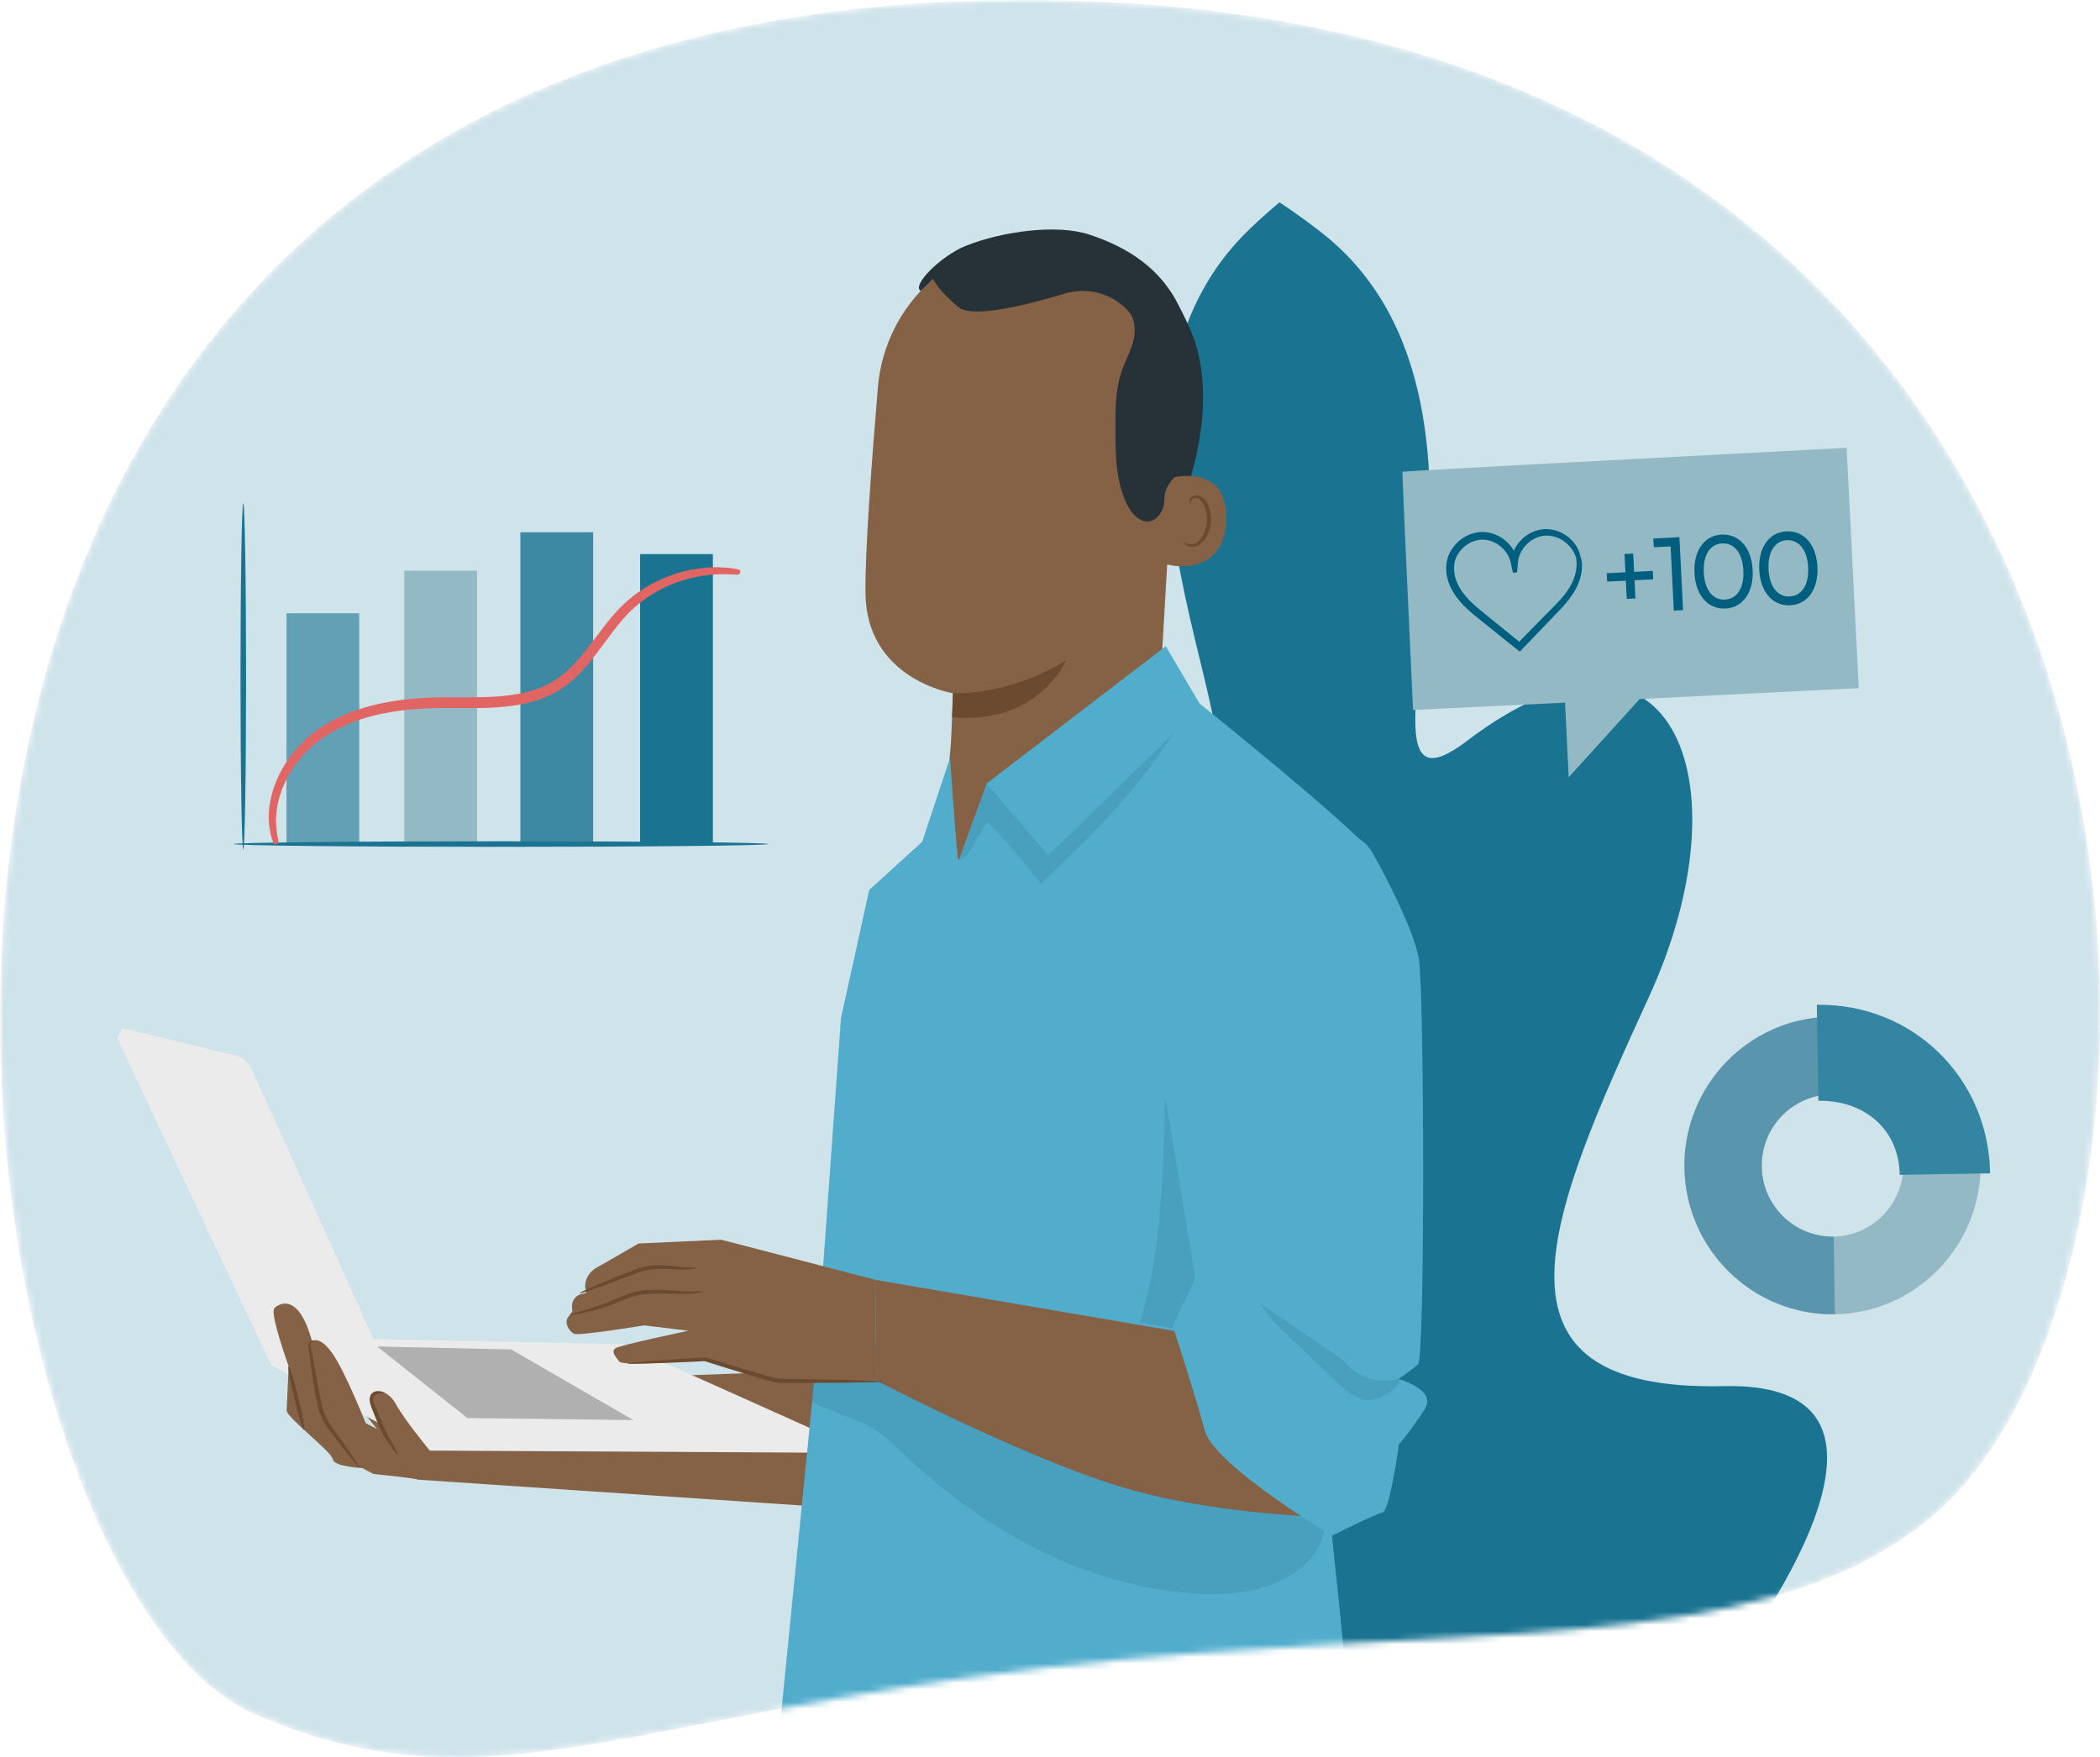 <?xml version="1.0" encoding="UTF-8"?>
<svg xmlns="http://www.w3.org/2000/svg" width="325" height="272" viewBox="0 0 325 272" fill="none">
  <mask id="mask0_4701_4936" style="mask-type:alpha" maskUnits="userSpaceOnUse" x="0" y="0" width="325" height="272">
    <path d="M153.298 0.055C345.001 -3.795 346.952 195.78 298.523 235.153C271.184 257.362 226.5 250.633 161.661 258.151C96.814 265.669 74.488 280.817 39.139 265.199C-10.827 243.109 -46.911 4.08 153.298 0.055Z" fill="#CFE3EB"></path>
  </mask>
  <g mask="url(#mask0_4701_4936)">
    <mask id="mask1_4701_4936" style="mask-type:luminance" maskUnits="userSpaceOnUse" x="0" y="-1" width="355" height="319">
      <path d="M354.505 -0.001H0V317.448H354.505V-0.001Z" fill="white"></path>
    </mask>
    <g mask="url(#mask1_4701_4936)">
      <path d="M153.294 0.054C344.997 -3.795 346.948 195.78 298.519 235.153C271.18 257.362 226.496 250.633 161.657 258.151C96.811 265.668 74.484 280.817 39.135 265.199C-10.831 243.109 -46.915 4.079 153.294 0.054Z" fill="#CFE3EB"></path>
      <path d="M204.569 36.038C239.815 63.656 204.819 131.554 227.042 114.675C258.526 90.762 270.639 120.519 255.252 154.17C239.866 187.82 227.608 215.451 266.773 214.556C305.938 213.66 262.275 267.119 250.716 278.301C239.322 289.328 211.92 301.284 187.154 283.272C174.093 273.775 123.553 228.4 162.362 223.201C201.171 218.001 184.547 192.622 163.836 161.801C143.126 130.979 144.741 101.382 180.185 119.241C205.584 132.034 161.53 70.449 191.483 37.423C194.071 34.578 198.004 31.323 198.004 31.323C198.004 31.323 200.942 33.196 204.569 36.038Z" fill="#197391"></path>
      <g clip-path="url(#clip0_4701_4936)">
        <path d="M110.328 85.768H99.066V130.482H110.328V85.768Z" fill="#197391"></path>
        <path opacity="0.8" d="M91.797 82.384H80.535V130.499H91.797V82.384Z" fill="#197391"></path>
        <path d="M73.828 88.338H62.566V130.482H73.828V88.338Z" fill="#93B9C5"></path>
        <path opacity="0.6" d="M55.598 94.923H44.336V130.499H55.598V94.923Z" fill="#197391"></path>
        <path d="M118.877 130.648C118.877 130.88 100.363 131.079 77.523 131.079C54.683 131.079 36.168 130.88 36.168 130.648C36.168 130.416 54.683 130.217 77.523 130.217C100.363 130.217 118.877 130.416 118.877 130.648Z" fill="#197391"></path>
        <path d="M114.173 88.538C114.173 88.621 112.875 88.405 110.563 88.538C108.284 88.704 104.874 89.251 101.297 91.324C99.517 92.336 97.737 93.729 96.141 95.553C94.544 97.361 93.096 99.534 91.383 101.723C89.686 103.879 87.557 106.102 84.696 107.362C81.868 108.656 78.674 109.054 75.48 109.17C72.269 109.286 69.175 109.12 66.198 109.253C63.22 109.386 60.375 109.734 57.73 110.398C52.44 111.691 48.132 114.461 45.687 117.762C43.175 121.029 42.393 124.412 42.326 126.685C42.31 128.99 42.775 130.217 42.659 130.251C42.659 130.251 42.06 129.056 41.977 126.685C41.944 124.346 42.659 120.83 45.187 117.397C46.452 115.705 48.115 114.03 50.228 112.703C52.324 111.359 54.819 110.331 57.514 109.618C60.209 108.921 63.12 108.54 66.148 108.391C69.175 108.241 72.286 108.391 75.43 108.275C78.574 108.158 81.651 107.76 84.33 106.566C87.025 105.405 89.037 103.332 90.734 101.209C92.431 99.086 93.912 96.897 95.575 95.056C97.239 93.198 99.102 91.772 100.965 90.777C104.691 88.72 108.184 88.256 110.513 88.189C111.694 88.189 112.593 88.256 113.208 88.339C113.824 88.438 114.14 88.504 114.123 88.521L114.173 88.538Z" fill="#E16663"></path>
        <path fill-rule="evenodd" clip-rule="evenodd" d="M110.508 87.801H110.513C111.708 87.801 112.624 87.868 113.26 87.954L113.265 87.954L113.271 87.955C113.58 88.005 113.819 88.048 113.98 88.08C114.059 88.096 114.127 88.111 114.177 88.125C114.198 88.131 114.234 88.141 114.27 88.156L114.271 88.157C114.275 88.159 114.284 88.163 114.297 88.169L114.563 88.258V88.538C114.563 88.687 114.482 88.792 114.414 88.847C114.355 88.895 114.296 88.914 114.27 88.922C114.214 88.939 114.162 88.942 114.135 88.944C114.074 88.948 113.996 88.945 113.918 88.942C113.854 88.94 113.763 88.935 113.656 88.929C113.525 88.922 113.372 88.914 113.218 88.907C112.614 88.881 111.727 88.86 110.589 88.925C108.344 89.089 105 89.627 101.493 91.66L101.49 91.662C99.747 92.653 98.001 94.019 96.434 95.809L96.433 95.81C95.447 96.926 94.53 98.168 93.561 99.48C92.966 100.285 92.352 101.116 91.69 101.962L91.69 101.963C89.98 104.136 87.803 106.417 84.856 107.717C81.958 109.042 78.704 109.442 75.494 109.559C73.922 109.615 72.378 109.605 70.872 109.595L70.749 109.594C69.2 109.584 67.692 109.576 66.215 109.641C63.256 109.773 60.438 110.119 57.825 110.774L57.823 110.775C52.604 112.051 48.381 114.778 46 117.992L45.996 117.998C43.541 121.191 42.781 124.491 42.716 126.692C42.708 127.815 42.818 128.674 42.914 129.256C42.946 129.446 42.973 129.59 42.997 129.715C43.012 129.794 43.025 129.866 43.038 129.937C43.051 130.014 43.064 130.097 43.067 130.168C43.068 130.2 43.069 130.261 43.051 130.329C43.035 130.389 42.972 130.566 42.766 130.624L42.455 130.713L42.31 130.424L42.659 130.251C42.31 130.424 42.31 130.424 42.31 130.424L42.309 130.421L42.307 130.417L42.3 130.402C42.294 130.39 42.286 130.373 42.277 130.352C42.258 130.309 42.231 130.247 42.2 130.166C42.138 130.005 42.056 129.769 41.973 129.458C41.805 128.835 41.63 127.915 41.587 126.698L41.587 126.69C41.553 124.274 42.29 120.674 44.873 117.167L44.875 117.164C46.163 115.441 47.86 113.731 50.019 112.375C52.155 111.006 54.689 109.964 57.414 109.242L57.416 109.242C60.143 108.537 63.081 108.153 66.128 108.003C67.654 107.927 69.198 107.927 70.746 107.932C70.836 107.932 70.925 107.932 71.015 107.932C72.477 107.936 73.943 107.941 75.415 107.886C78.542 107.771 81.561 107.375 84.171 106.212L84.175 106.21C86.781 105.087 88.745 103.074 90.429 100.967C91.048 100.193 91.647 99.398 92.24 98.609C93.245 97.274 94.235 95.958 95.285 94.796C96.978 92.906 98.876 91.452 100.778 90.435C104.574 88.341 108.133 87.868 110.502 87.801L110.508 87.801ZM54.936 110.834C55.804 110.521 56.705 110.248 57.636 110.02C60.313 109.349 63.184 108.998 66.18 108.865C67.68 108.798 69.208 108.807 70.754 108.817L70.871 108.818C72.382 108.828 73.91 108.838 75.466 108.782M54.936 110.834C55.798 110.518 56.693 110.237 57.613 109.994C60.276 109.306 63.159 108.927 66.167 108.779C67.669 108.705 69.194 108.705 70.744 108.709C70.835 108.709 70.926 108.709 71.017 108.71C72.476 108.714 73.956 108.718 75.444 108.663C78.605 108.546 81.741 108.146 84.487 106.922C87.269 105.722 89.33 103.589 91.039 101.451C91.691 100.636 92.302 99.824 92.899 99.03C93.396 98.368 93.884 97.72 94.378 97.093C93.886 97.729 93.397 98.391 92.9 99.064C92.309 99.863 91.707 100.678 91.076 101.484C89.393 103.622 87.312 105.785 84.538 107.007L84.533 107.009C81.775 108.271 78.643 108.666 75.466 108.782M42.288 130.196C42.288 130.196 42.288 130.197 42.288 130.197L42.288 130.196Z" fill="#E16663"></path>
        <path d="M37.651 77.922C37.884 77.922 38.084 89.914 38.084 104.725C38.084 119.536 37.884 131.527 37.651 131.527C37.418 131.527 37.219 119.536 37.219 104.725C37.219 89.914 37.418 77.922 37.651 77.922Z" fill="#197391"></path>
        <path d="M180.224 85.326C182.254 80.137 184.259 74.91 185.351 69.465C186.456 64.008 186.61 58.268 184.966 52.951C184.722 52.144 182.511 46.712 181.663 46.738C181.059 46.764 182.319 51.785 181.985 52.298C178.798 57.102 177.667 63.021 177.808 68.773C177.937 74.526 178.836 79.74 180.211 85.338" fill="#263238"></path>
        <path d="M149.899 147.96C158.547 148.268 178.476 124.605 178.977 115.996L181.984 64.161C183.231 50.261 176.163 37.949 162.196 37.091H160.898C147.856 37.04 136.96 46.981 135.867 59.934C134.852 71.989 133.876 85.313 133.94 91.783C134.056 105.17 147.483 107.31 147.483 107.31C147.509 107.31 147.381 110.41 147.201 114.343C146.789 123.158 141.585 147.64 150.426 147.96H149.899Z" fill="#856145"></path>
        <path d="M147.483 107.297C147.483 107.297 155.951 107.822 164.984 102.211C164.984 102.211 160.744 112.268 147.342 111.012L147.471 107.31L147.483 107.297Z" fill="#6B4A30"></path>
        <path d="M180.855 74.077C181.087 73.975 190.094 71.387 189.773 80.547C189.452 89.707 180.303 87.491 180.29 87.222C180.29 86.953 180.855 74.077 180.855 74.077Z" fill="#856145"></path>
        <path d="M183.22 83.84C183.22 83.84 183.374 83.955 183.644 84.096C183.901 84.224 184.35 84.326 184.839 84.16C185.815 83.84 186.689 82.328 186.792 80.688C186.843 79.855 186.702 79.061 186.419 78.395C186.162 77.716 185.751 77.229 185.263 77.126C184.787 76.998 184.427 77.28 184.299 77.536C184.17 77.793 184.222 77.972 184.17 77.985C184.145 78.01 183.978 77.818 184.068 77.447C184.106 77.267 184.222 77.049 184.453 76.883C184.684 76.716 185.006 76.627 185.34 76.678C186.046 76.755 186.663 77.421 186.959 78.151C187.293 78.894 187.486 79.791 187.421 80.726C187.293 82.571 186.291 84.262 184.941 84.595C184.286 84.736 183.759 84.531 183.489 84.301C183.22 84.07 183.168 83.852 183.207 83.84H183.22Z" fill="#6B4A30"></path>
        <path d="M142.487 45.034C141.035 44.15 145.712 39.551 149.439 38.065C155.067 35.81 163.56 34.644 168.584 36.309C174.637 38.308 179.584 41.575 182.41 47.263C185.237 52.951 186.111 59.485 185.649 65.814C185.507 67.748 185.212 69.76 184.107 71.348C182.732 73.309 180.213 74.474 180.2 77.28C180.2 78.305 179.853 79.317 179.121 80.034C177.361 81.738 175.382 79.983 174.508 78.254C172.645 74.577 172.619 70.298 172.619 66.173C172.619 63.252 172.632 60.267 173.583 57.499C174.097 55.988 174.881 54.591 175.318 53.054C175.754 51.517 175.78 49.761 174.868 48.455C174.714 48.237 174.469 47.968 174.161 47.673C171.668 45.29 168.058 44.445 164.742 45.457C159.487 47.045 150.544 49.39 148.321 47.532C145.121 44.867 144.402 43.189 144.402 43.189L142.487 45.034Z" fill="#263237"></path>
        <path d="M64.644 229.03L128.981 233.361L131.102 211.979L53.234 214.823L64.644 229.03Z" fill="#856145"></path>
        <path d="M18.925 159.17C18.925 159.26 18.154 160.72 18.154 160.72C23.294 171.661 41.964 211.287 41.964 211.287L66.507 224.534L126.527 224.854L126.668 221.625L96.395 208.058L57.82 207.277L38.957 165.473C38.482 164.41 37.531 163.629 36.387 163.347L18.925 159.157V159.17Z" fill="#EBEBEB"></path>
        <path d="M72.329 219.499L98.016 219.806L79.114 208.878L58.375 208.417L72.329 219.499Z" fill="#B0B0B0"></path>
        <path d="M48.27 207.623C48.27 207.623 49.388 206.611 51.393 209.416C53.397 212.222 56.597 220.293 56.597 220.293L60.426 222.241C60.426 222.241 57.175 218.077 57.252 216.424C57.329 214.772 59.938 214.887 61.248 217.308C62.559 219.729 66.504 224.521 66.504 224.521C66.504 224.521 64.988 229.236 64.641 229.018C64.294 228.8 57.792 228.147 57.792 228.147L56.057 227.237C56.057 227.237 51.676 227.045 51.496 225.853C51.316 224.662 44.313 219.384 44.364 218.32C44.416 217.257 44.673 211.466 44.673 211.466C44.673 211.466 41.717 203.293 42.462 202.498C43.208 201.704 46.253 200.064 48.283 207.61L48.27 207.623Z" fill="#856145"></path>
        <path d="M48.748 207.52C48.748 207.52 48.62 207.546 48.427 207.61C48.234 207.661 48.016 207.892 48.003 208.263V208.225C48.235 209.109 48.504 210.467 48.787 212.132C49.083 213.785 49.378 215.771 49.892 217.795C50.239 219.268 51.023 220.434 51.82 221.497C52.552 222.535 53.233 223.496 53.85 224.38C54.993 226.033 55.662 227.083 55.597 227.134C55.533 227.186 54.724 226.225 53.49 224.649C52.835 223.791 52.115 222.855 51.344 221.843C50.946 221.318 50.522 220.754 50.136 220.101C49.764 219.448 49.481 218.717 49.275 217.962C48.736 215.86 48.479 213.875 48.247 212.209C48.042 210.723 47.862 209.416 47.708 208.289V208.263C47.772 207.764 48.132 207.482 48.389 207.469C48.633 207.443 48.748 207.52 48.736 207.533L48.748 207.52Z" fill="#6B4A30"></path>
        <path d="M47.063 221.356C46.897 221.395 46.215 219.217 45.56 216.488C44.892 213.759 44.494 211.517 44.661 211.479C44.828 211.44 45.509 213.618 46.164 216.347C46.832 219.076 47.231 221.318 47.063 221.356Z" fill="#6B4A30"></path>
        <path d="M59.489 215.579C59.489 215.579 59.309 215.63 59.001 215.655C58.718 215.681 58.23 215.707 57.935 216.027C57.626 216.334 57.716 216.949 58.012 217.577C58.307 218.295 58.616 219.012 58.924 219.755C59.245 220.498 59.554 221.203 59.862 221.895C60.183 222.522 60.543 223.073 60.813 223.547C61.378 224.495 61.61 225.174 61.532 225.2C61.455 225.238 61.096 224.662 60.44 223.791C60.119 223.342 59.721 222.817 59.348 222.164C59.027 221.497 58.68 220.754 58.333 219.986C58.037 219.23 57.742 218.5 57.459 217.782C57.331 217.423 57.215 217.065 57.215 216.693C57.202 216.322 57.356 215.924 57.613 215.707C58.166 215.258 58.706 215.386 59.001 215.412C59.322 215.463 59.477 215.54 59.477 215.579H59.489Z" fill="#6B4A30"></path>
        <path d="M152.702 121.262L180.418 100.033L185.648 108.899C185.648 108.899 208.173 126.963 212.375 131.959L203.072 208.981C203.072 208.981 207.466 249.9 207.723 253.116C207.98 256.331 210.409 284.555 210.409 284.555C210.653 289.884 205.976 296.136 205.076 296.098C205.076 296.098 200.823 290.525 195.979 290.717C191.135 290.909 158.022 298.25 158.022 298.25L118.664 287.668L126.399 209.775L130.151 157.582L134.52 137.75L142.718 130.294L147.035 117.29C147.035 117.29 148.14 133.791 148.359 133.202C148.59 132.612 152.702 121.287 152.702 121.287V121.262Z" fill="#52ADCC"></path>
        <g opacity="0.3">
          <path d="M125.641 216.988C128.597 218.628 132.04 219.307 134.944 221.049C137.013 222.292 138.735 224.021 140.495 225.674C152.677 237.114 168.263 245.634 184.98 246.672C190.711 247.03 196.892 246.351 201.338 242.726C203.779 240.727 205.604 237.537 204.833 234.475C203.895 230.76 199.783 228.928 196.159 227.621C184.903 223.56 173.634 219.486 162.378 215.425C155.26 212.85 148.115 210.275 140.701 208.763C135.728 207.751 130.653 207.225 125.577 207.187" fill="#2F829E"></path>
        </g>
        <g opacity="0.3">
          <path d="M176.398 204.727C179.777 193.812 180.072 181.091 180.278 169.74C181.961 177.632 183.709 189.649 185.02 197.912L181.422 205.624L176.398 204.727Z" fill="#2F829E"></path>
        </g>
        <g opacity="0.3">
          <path d="M148.357 133.189C148.357 133.189 149.384 132.702 149.706 132.292C150.901 130.729 151.607 128.833 152.777 127.258C155.758 130.243 158.533 133.445 161.065 136.815C165.241 132.843 169.43 128.859 173.246 124.529C176.304 121.057 179.105 117.367 181.637 113.511L162.221 132.408L152.713 121.3L148.369 133.215L148.357 133.189Z" fill="#2F829E"></path>
        </g>
        <path d="M135.463 198.104L135.631 213.696C135.631 213.696 158.284 225.508 173.241 230.069C188.198 234.629 206.059 234.834 206.059 234.834L200.829 209.276L135.463 198.104Z" fill="#856145"></path>
        <path d="M90.567 199.283C90.567 199.283 90.336 197.323 92.404 196.17C94.46 195.029 98.803 192.48 98.803 192.48L111.627 191.891L135.45 198.091L135.617 213.683C135.617 213.683 123.32 213.811 120.48 213.567C117.641 213.337 109.828 210.454 109.828 210.454C109.828 210.454 96.452 211.543 95.861 210.775C95.257 210.006 94.46 209.135 95.321 208.648C96.195 208.161 106.539 205.983 106.539 205.983L99.703 205.15C99.703 205.15 89.577 206.803 88.858 206.457C88.138 206.111 87.239 204.804 87.92 203.882L88.601 202.96C88.601 202.96 88.048 201.038 89.77 200.372L90.734 200.103L90.567 199.257V199.283Z" fill="#856145"></path>
        <path d="M108.789 199.911C108.802 199.975 107.632 200.295 105.692 200.282C103.778 200.346 101.092 199.911 98.317 200.59C96.942 200.948 95.683 201.563 94.487 201.999C93.293 202.447 92.187 202.78 91.249 203.011C89.373 203.472 88.178 203.562 88.165 203.485C88.153 203.395 89.309 203.152 91.134 202.601C92.046 202.319 93.113 201.96 94.282 201.486C95.451 201.025 96.71 200.385 98.162 200C99.627 199.629 101.066 199.603 102.339 199.654C103.611 199.706 104.754 199.808 105.705 199.859C107.607 199.975 108.776 199.821 108.789 199.911Z" fill="#6B4A30"></path>
        <path d="M107.832 196.272C107.845 196.349 106.778 196.593 105.056 196.503C103.347 196.439 100.996 196.093 98.593 197.054C96.165 197.938 93.967 198.809 92.361 199.36C90.755 199.923 89.74 200.244 89.714 200.167C89.688 200.09 90.639 199.642 92.207 198.963C93.787 198.309 95.946 197.374 98.4 196.477C99.634 196.029 100.932 195.798 102.088 195.837C103.245 195.849 104.247 196.003 105.095 196.08C106.778 196.272 107.819 196.183 107.832 196.272Z" fill="#6B4A30"></path>
        <path d="M212.39 131.959C212.39 131.959 218.776 143.182 219.599 148.55C220.421 153.918 220.562 210.16 219.457 211.184C218.34 212.197 216.412 213.452 216.412 213.452C216.412 213.452 222.49 215.054 220.473 218.167C218.455 221.28 216.489 223.586 216.489 223.586C216.489 223.586 215.101 233.925 213.945 234.13C212.789 234.347 206.145 237.704 206.145 237.704C206.145 237.704 187.912 226.827 186.46 221.434C185.008 216.04 181.487 205.214 181.487 205.214L185.021 197.912L177.452 152.265C177.452 152.265 172.955 137.571 182.489 132.062C192.037 126.566 209.165 125.835 212.377 131.959H212.39Z" fill="#52ADCC"></path>
        <g opacity="0.3">
          <path d="M195.054 201.755C196.133 203.677 197.752 205.227 199.358 206.752C201.903 209.173 204.447 211.594 206.991 214.016C208.456 215.412 210.19 216.898 212.208 216.706C213.236 216.617 214.161 216.078 215.035 215.528C215.831 215.028 216.731 214.272 216.551 213.35C214.315 214.067 211.745 213.67 209.818 212.338C208.957 211.748 208.237 210.98 207.479 210.262" fill="#2F829E"></path>
        </g>
        <path d="M136.73 213.836C136.73 213.836 136.165 213.913 135.15 213.952C134.006 213.964 132.567 213.99 130.845 214.028C128.982 214.028 126.824 214.041 124.459 214.054C123.251 214.054 121.992 214.054 120.694 214.054C119.949 214.016 119.358 213.785 118.69 213.618C118.034 213.426 117.379 213.247 116.711 213.055C113.974 212.248 111.391 211.428 109.053 210.685H109.155C105.609 210.864 102.602 210.979 100.469 211.043C99.493 211.056 98.67 211.082 97.989 211.095C97.411 211.095 97.103 211.082 97.103 211.043C97.103 211.005 97.411 210.967 97.976 210.902C98.657 210.838 99.48 210.774 100.443 210.685C102.564 210.518 105.57 210.326 109.117 210.108H109.168L109.22 210.121C111.571 210.838 114.154 211.62 116.878 212.44C117.546 212.632 118.201 212.824 118.844 213.004C119.486 213.157 120.155 213.401 120.72 213.426C122.018 213.439 123.277 213.452 124.485 213.478C126.849 213.516 128.995 213.554 130.858 213.593C132.567 213.644 134.006 213.695 135.15 213.721C136.165 213.772 136.73 213.811 136.73 213.862V213.836Z" fill="#6B4A30"></path>
        <g clip-path="url(#clip1_4701_4936)">
          <path d="M260.683 180.775C260.48 168.082 270.6 157.587 283.233 157.384C295.866 157.182 306.314 167.343 306.522 180.036C306.73 192.729 296.611 203.224 283.972 203.432C271.332 203.635 260.891 193.473 260.683 180.775ZM294.556 180.227C294.461 174.157 289.463 169.297 283.424 169.398C277.384 169.493 272.542 174.515 272.643 180.584C272.738 186.653 277.735 191.514 283.775 191.412C289.815 191.317 294.651 186.296 294.556 180.227Z" fill="#93B9C5"></path>
          <path opacity="0.8" d="M260.686 180.774C260.49 168.082 270.604 157.587 283.243 157.384L283.433 169.398C277.394 169.493 272.551 174.514 272.653 180.584C272.748 186.653 277.745 191.514 283.785 191.412L283.975 203.426C271.336 203.635 260.895 193.473 260.686 180.774Z" fill="#4B8CA6"></path>
          <path d="M281.18 155.532C295.963 155.294 307.756 166.765 307.995 181.62L294.003 181.847C293.89 174.747 288.488 170.274 281.418 170.387L281.18 155.532Z" fill="#3385A1"></path>
        </g>
        <path d="M0.311 229.716C-0.504 213.658 -1.278 198.359 -1.985 184.282L-2.012 183.97H-2.324C-27.348 185.299 -48.608 186.411 -63.661 187.198C-71.119 187.618 -77.028 187.943 -81.104 188.16C-83.101 188.283 -84.65 188.364 -85.723 188.432C-86.225 188.459 -86.606 188.486 -86.905 188.513C-87.163 188.527 -87.285 188.54 -87.285 188.54C-87.285 188.54 -87.285 188.798 -87.272 189.327C-87.244 189.883 -87.217 190.656 -87.177 191.66C-87.095 193.762 -86.959 196.8 -86.796 200.692C-86.429 208.599 -85.9 219.978 -85.261 234.001V234.245H-84.989C-76.336 233.811 -66.609 233.364 -56.067 232.848C-55.863 237.134 -55.645 241.705 -55.401 246.411L-55.374 247.184L-54.844 246.601C-50.66 241.989 -46.258 237.148 -41.734 232.157C-31.586 231.655 -20.854 231.126 -9.837 230.57C-6.536 230.407 -3.248 230.244 -0.015 230.082H0.339L0.311 229.716Z" fill="#93B9C5"></path>
      </g>
    </g>
    <path d="M287.652 106.23C286.995 93.277 286.371 80.936 285.802 69.58L285.78 69.328H285.528C265.358 70.4 248.221 71.297 236.089 71.932C230.077 72.271 225.314 72.534 222.029 72.709C220.419 72.807 219.171 72.873 218.306 72.927C217.901 72.949 217.594 72.971 217.353 72.993C217.145 73.004 217.047 73.015 217.047 73.015C217.047 73.015 217.047 73.223 217.058 73.65C217.08 74.098 217.102 74.722 217.134 75.531C217.2 77.227 217.31 79.678 217.441 82.818C217.737 89.196 218.164 98.375 218.678 109.687V109.884H218.897C225.873 109.534 233.713 109.173 242.21 108.758C242.374 112.215 242.549 115.902 242.746 119.698L242.768 120.322L243.195 119.851C246.568 116.131 250.116 112.226 253.762 108.2C261.942 107.795 270.592 107.368 279.473 106.92C282.133 106.788 284.783 106.657 287.389 106.526H287.674L287.652 106.23Z" fill="#93B9C5"></path>
    <path d="M244.679 86.417C244.646 86.296 244.613 86.198 244.58 86.111C244.58 86.034 244.558 85.946 244.536 85.881C244.492 85.673 244.405 85.399 244.262 85.093C243.966 84.459 243.385 83.54 242.256 82.806C241.74 82.467 240.677 81.898 239.274 81.898C238.692 81.898 238.122 81.997 237.585 82.194C236.138 82.697 234.932 83.824 234.285 85.224C233.857 84.502 233.265 83.857 232.563 83.365C231.631 82.708 230.502 82.347 229.395 82.347C228.934 82.347 228.474 82.413 228.046 82.533C226.445 82.971 225.053 84.141 224.318 85.662C223.606 87.128 223.639 89.021 224.428 90.738C225.47 93.058 227.388 94.6 229.088 95.968L235.206 100.869L240.447 95.399C241.653 94.195 243.155 92.598 243.944 91.023C244.778 89.393 244.854 88.058 244.832 87.412C244.821 86.975 244.756 86.647 244.701 86.395L244.679 86.417ZM231.895 84.316C232.892 85.005 233.594 86.012 233.813 87.095L234.131 88.638L234.778 88.605L234.921 87.04C235.107 85.071 236.609 83.649 237.936 83.168C238.396 82.993 238.879 82.905 239.372 82.905C240.48 82.905 241.335 83.332 241.762 83.594C242.716 84.174 243.265 84.929 243.55 85.454C243.714 85.771 243.813 86.023 243.868 86.165C243.878 86.209 243.9 86.253 243.922 86.296C243.922 86.34 243.922 86.384 243.933 86.428C243.955 86.614 244.01 86.964 243.999 87.445C243.999 88.025 243.857 89.196 243.089 90.607C242.486 91.734 241.466 92.948 239.679 94.677L235.107 99.327L229.91 95.104C228.2 93.725 226.434 92.303 225.535 90.257C224.899 88.857 224.856 87.336 225.404 86.187C225.974 84.984 227.103 84.021 228.364 83.682C228.704 83.583 229.055 83.529 229.417 83.529C230.272 83.529 231.149 83.813 231.895 84.316Z" fill="#005E7E"></path>
    <path d="M255.787 88.364L252.903 88.517L252.761 85.684L251.412 85.749L251.555 88.583L248.66 88.725L248.726 90.027L251.62 89.885L251.763 92.696L253.101 92.631L252.969 89.819L255.853 89.677L255.787 88.364Z" fill="#005E7E"></path>
    <path d="M255.871 83.353L255.948 84.71L258.546 84.579L259.04 94.512L260.476 94.436L259.906 83.156L255.871 83.353Z" fill="#005E7E"></path>
    <path d="M266.684 82.741C266.607 82.741 266.53 82.741 266.454 82.741C265.127 82.806 264.031 83.408 263.274 84.48C262.517 85.541 262.156 86.997 262.243 88.692C262.408 92.029 264.195 94.195 266.804 94.195C266.881 94.195 266.958 94.195 267.035 94.195C269.732 94.064 271.42 91.668 271.245 88.255C271.081 84.918 269.293 82.752 266.684 82.752V82.741ZM266.804 92.817C265.006 92.817 263.8 91.209 263.68 88.616C263.548 85.935 264.634 84.207 266.53 84.108H266.684C268.482 84.108 269.688 85.716 269.809 88.309C269.874 89.666 269.633 90.804 269.096 91.603C268.592 92.346 267.857 92.762 266.969 92.806H266.815L266.804 92.817Z" fill="#005E7E"></path>
    <path d="M276.707 82.248C276.63 82.248 276.553 82.248 276.477 82.248C273.79 82.379 272.091 84.775 272.266 88.189C272.431 91.526 274.218 93.692 276.827 93.692C276.904 93.692 276.981 93.692 277.058 93.692C279.755 93.561 281.443 91.165 281.268 87.751C281.103 84.414 279.316 82.248 276.707 82.248ZM276.827 92.324C275.029 92.324 273.823 90.716 273.703 88.123C273.571 85.443 274.657 83.714 276.553 83.616H276.707C278.505 83.616 279.711 85.224 279.832 87.817C279.897 89.173 279.656 90.311 279.119 91.11C278.615 91.854 277.88 92.269 276.992 92.313H276.838L276.827 92.324Z" fill="#005E7E"></path>
  </g>
  <defs>
    <clipPath id="clip0_4701_4936">
      <rect width="438.118" height="326.015" fill="white" transform="translate(-87.281 35.523)"></rect>
    </clipPath>
    <clipPath id="clip1_4701_4936">
      <rect width="47.31" height="47.9" fill="white" transform="translate(260.684 155.532)"></rect>
    </clipPath>
  </defs>
</svg>
